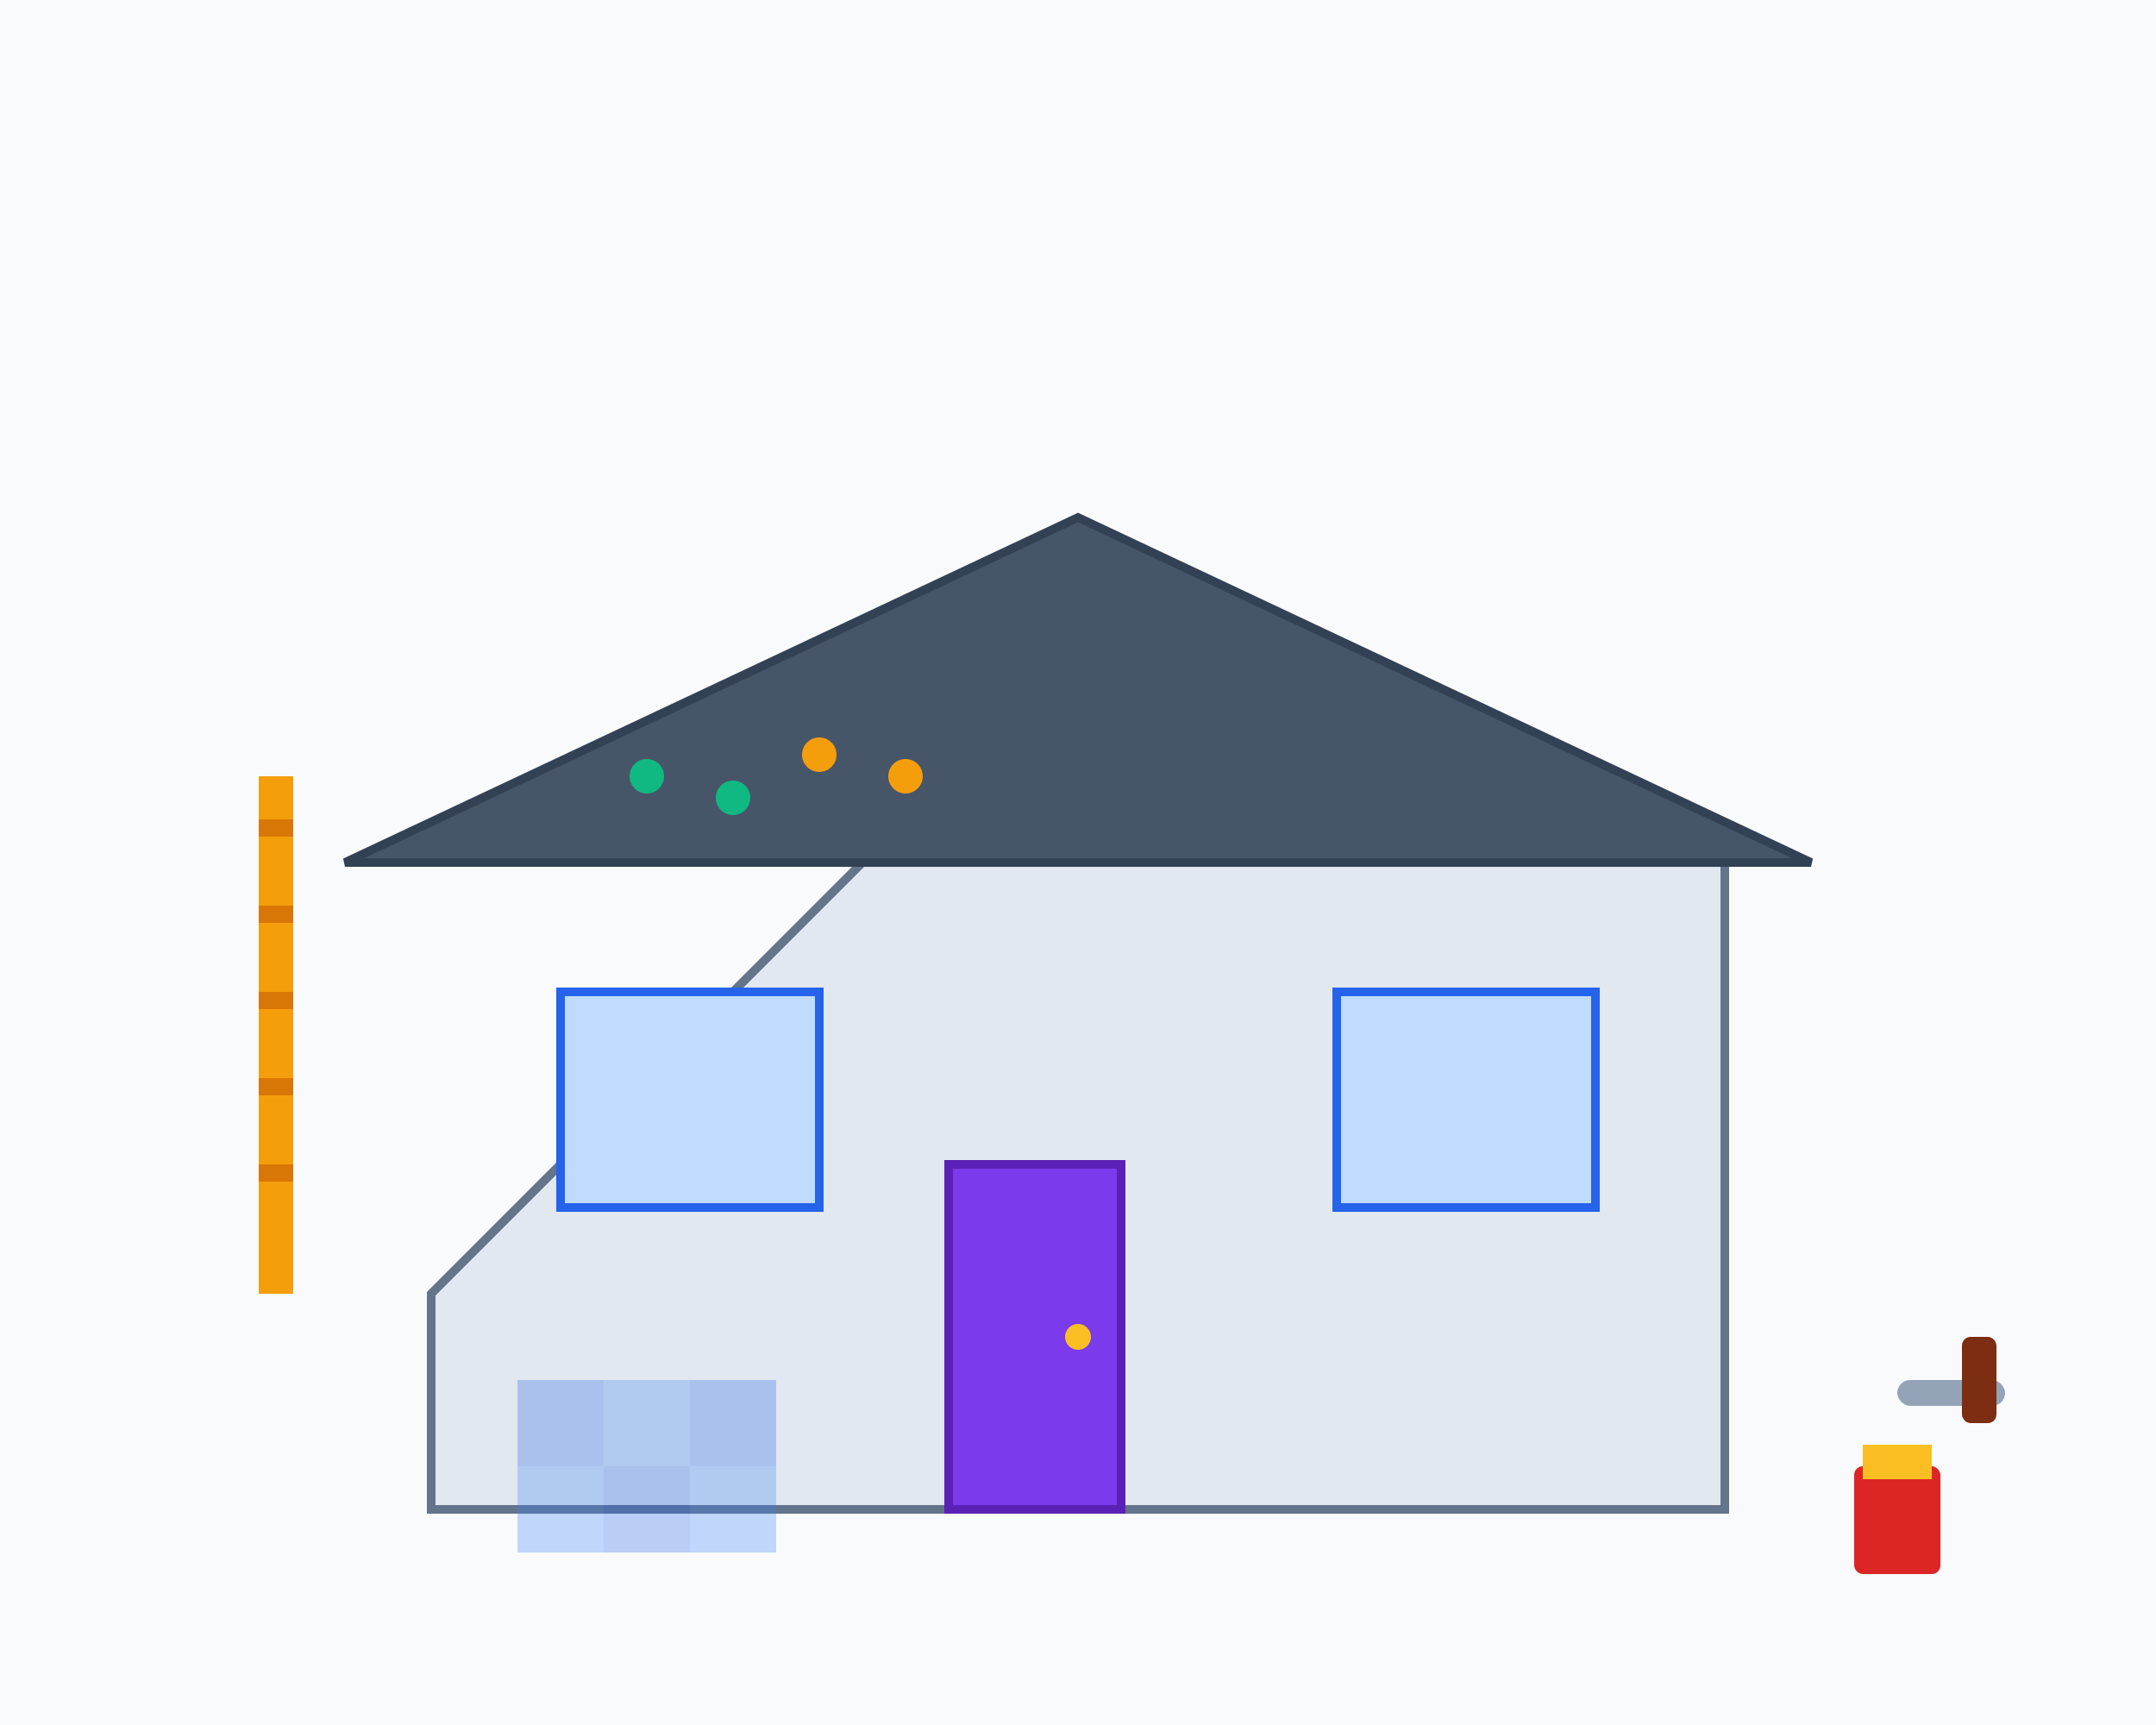 <?xml version="1.0" encoding="UTF-8"?>
<svg width="500" height="400" viewBox="0 0 500 400" fill="none" xmlns="http://www.w3.org/2000/svg">
  <!-- Background -->
  <rect width="500" height="400" fill="#f8fafc"/>
  
  <!-- House structure -->
  <path d="M100 300 L200 200 L400 200 L400 350 L100 350 Z" fill="#e2e8f0" stroke="#64748b" stroke-width="2"/>
  
  <!-- Roof -->
  <path d="M80 200 L250 120 L420 200 Z" fill="#475569" stroke="#334155" stroke-width="2"/>
  
  <!-- Windows -->
  <rect x="130" y="230" width="60" height="50" fill="#bfdbfe" stroke="#2563eb" stroke-width="2"/>
  <rect x="310" y="230" width="60" height="50" fill="#bfdbfe" stroke="#2563eb" stroke-width="2"/>
  
  <!-- Door -->
  <rect x="220" y="270" width="40" height="80" fill="#7c3aed" stroke="#5b21b6" stroke-width="2"/>
  <circle cx="250" cy="310" r="3" fill="#fbbf24"/>
  
  <!-- Construction elements -->
  <!-- Ladder -->
  <rect x="60" y="180" width="8" height="120" fill="#f59e0b"/>
  <rect x="60" y="190" width="8" height="4" fill="#d97706"/>
  <rect x="60" y="210" width="8" height="4" fill="#d97706"/>
  <rect x="60" y="230" width="8" height="4" fill="#d97706"/>
  <rect x="60" y="250" width="8" height="4" fill="#d97706"/>
  <rect x="60" y="270" width="8" height="4" fill="#d97706"/>
  
  <!-- Tools -->
  <!-- Hammer -->
  <rect x="440" y="320" width="25" height="6" rx="3" fill="#94a3b8"/>
  <rect x="455" y="310" width="8" height="20" rx="2" fill="#7c2d12"/>
  
  <!-- Paint bucket -->
  <rect x="430" y="340" width="20" height="25" rx="2" fill="#dc2626"/>
  <rect x="432" y="335" width="16" height="8" fill="#fbbf24"/>
  
  <!-- Tiles pattern -->
  <g opacity="0.3">
    <rect x="120" y="320" width="20" height="20" fill="#2563eb"/>
    <rect x="140" y="320" width="20" height="20" fill="#3b82f6"/>
    <rect x="160" y="320" width="20" height="20" fill="#2563eb"/>
    <rect x="120" y="340" width="20" height="20" fill="#3b82f6"/>
    <rect x="140" y="340" width="20" height="20" fill="#2563eb"/>
    <rect x="160" y="340" width="20" height="20" fill="#3b82f6"/>
  </g>
  
  <!-- Work progress indicators -->
  <circle cx="150" cy="180" r="4" fill="#10b981"/>
  <circle cx="170" cy="185" r="4" fill="#10b981"/>
  <circle cx="190" cy="175" r="4" fill="#f59e0b"/>
  <circle cx="210" cy="180" r="4" fill="#f59e0b"/>
</svg>